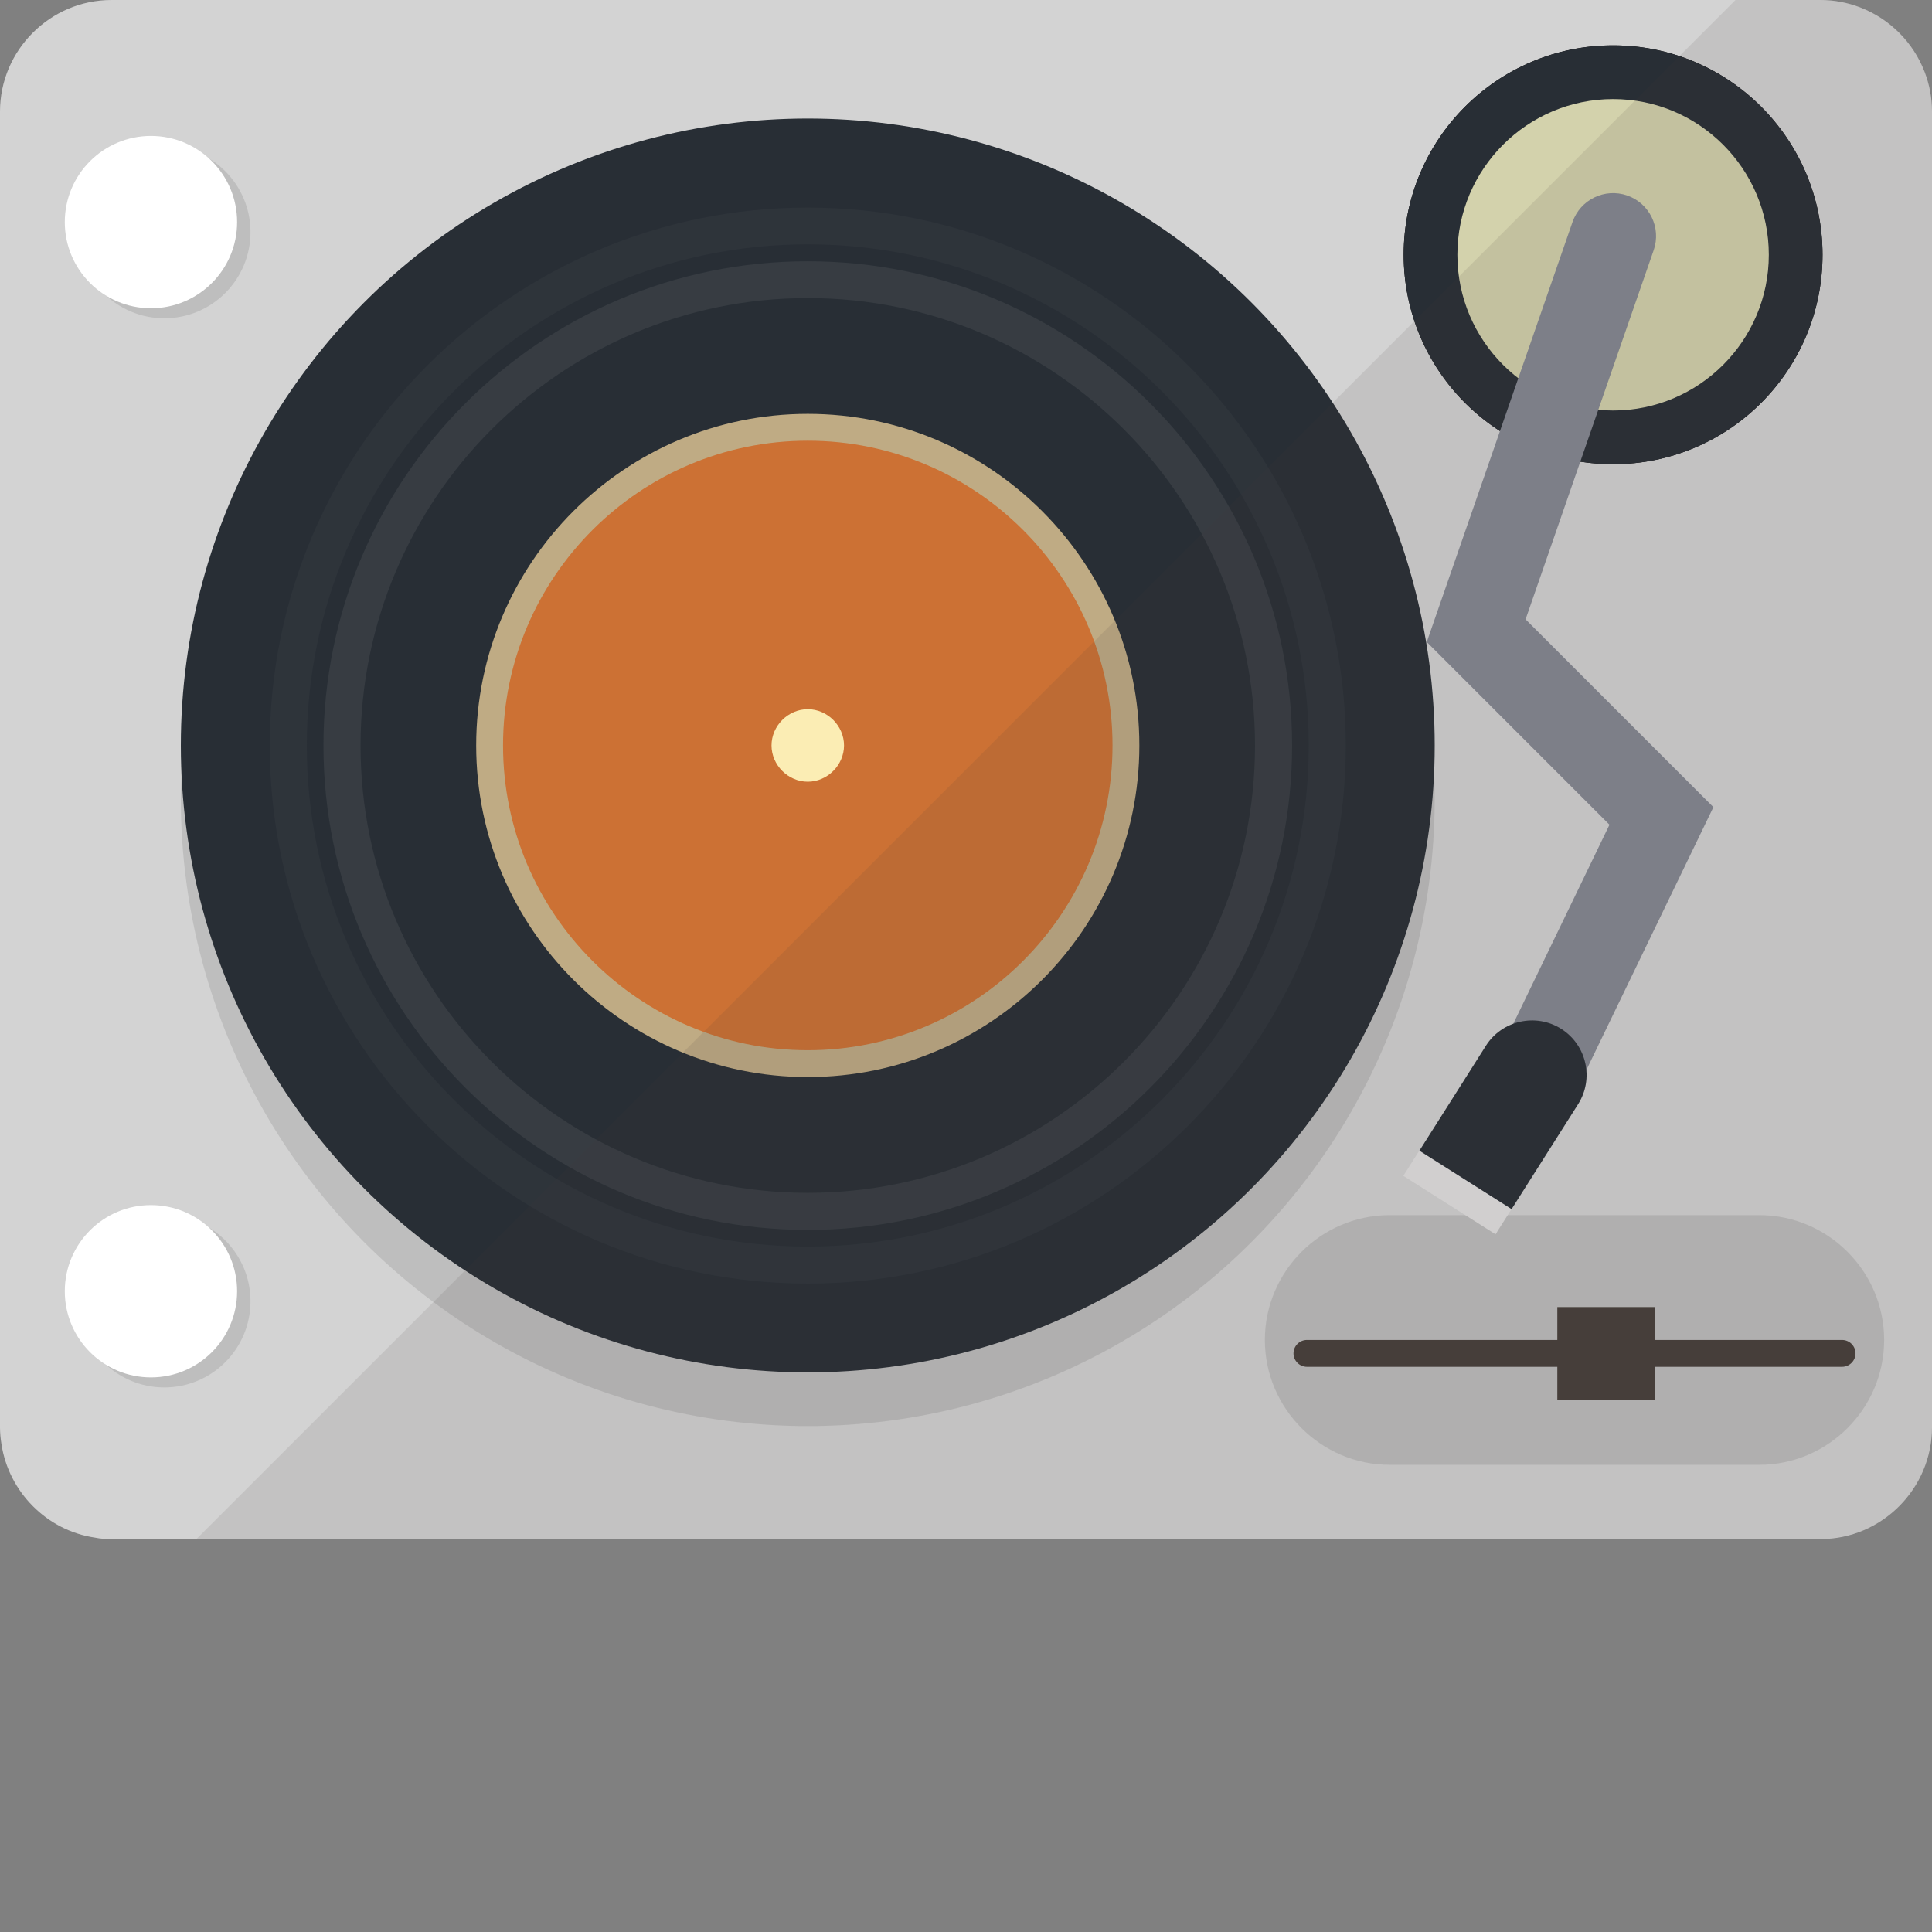 <?xml version="1.0" encoding="iso-8859-1"?>

<!DOCTYPE svg PUBLIC "-//W3C//DTD SVG 1.1//EN" "http://www.w3.org/Graphics/SVG/1.1/DTD/svg11.dtd">
<!-- Uploaded to: SVG Repo, www.svgrepo.com, Generator: SVG Repo Mixer Tools -->
<svg version="1.1" id="_x34_" xmlns="http://www.w3.org/2000/svg" xmlns:xlink="http://www.w3.org/1999/xlink" 
	 viewBox="0 0 512 512"  xml:space="preserve">
<rect x="0" y="0" width="512" height="512" fill="#808080" stroke="none"/>
<g>
	<g>
		<path style="fill:#D3D3D3;" d="M512,29.554v348.683c0,16.246-13.307,29.63-29.553,29.63H29.553c-1.47,0-2.94-0.077-4.41-0.386
			c-12.688-1.857-22.823-12.068-24.757-24.757C0.155,381.254,0,379.784,0,378.237V29.554C0,13.307,13.307,0,29.553,0h452.893
			c3.636,0,7.195,0.697,10.444,1.934c7.891,3.017,14.157,9.284,17.175,17.175C511.303,22.358,512,25.84,512,29.554z"/>
		<circle style="opacity:0.1;fill:#040000;" cx="214.068" cy="211.785" r="166.143"/>
		<g>
			<g>
				<circle style="fill:#282E35;" cx="214.068" cy="197.555" r="166.143"/>
			</g>
			<g style="opacity:0.2;">
				<path style="fill:#454A4F;" d="M214.068,55.007c-78.602,0-142.583,63.903-142.583,142.583
					c0,78.603,63.981,142.583,142.583,142.583c78.603,0,142.583-63.98,142.583-142.583
					C356.651,118.911,292.671,55.007,214.068,55.007z M214.068,330.348c-73.187,0-132.758-59.571-132.758-132.758
					c0-73.264,59.571-132.835,132.758-132.835c73.187,0,132.758,59.57,132.758,132.835
					C346.826,270.777,287.255,330.348,214.068,330.348z"/>
			</g>
			<g style="opacity:0.5;">
				<path style="fill:#454A4F;" d="M214.068,69.242c-70.788,0-128.348,57.559-128.348,128.348
					c0,70.711,57.559,128.349,128.348,128.349c70.789,0,128.348-57.637,128.348-128.349
					C342.417,126.801,284.857,69.242,214.068,69.242z M214.068,316.113c-65.373,0-118.523-53.151-118.523-118.523
					c0-65.373,53.15-118.601,118.523-118.601s118.523,53.228,118.523,118.601C332.591,262.963,279.441,316.113,214.068,316.113z"/>
			</g>
			<g>
				<path style="fill:#BFAB84;" d="M214.068,285.429c-48.454,0-87.874-39.421-87.874-87.874s39.421-87.875,87.874-87.875
					c48.454,0,87.874,39.421,87.874,87.875S262.522,285.429,214.068,285.429z"/>
			</g>
			<g>
				<path style="fill:#CC7134;" d="M214.068,278.314c-44.531,0-80.759-36.229-80.759-80.759s36.229-80.759,80.759-80.759
					c44.531,0,80.759,36.229,80.759,80.759S258.598,278.314,214.068,278.314z"/>
			</g>
			<g>
				<path style="fill:#FBEDB4;" d="M214.068,207.16c-5.207,0-9.606-4.399-9.606-9.606s4.399-9.606,9.606-9.606
					s9.606,4.399,9.606,9.606S219.274,207.16,214.068,207.16z"/>
			</g>
		</g>
		<g>
			<circle style="opacity:0.1;fill:#040000;" cx="43.55" cy="61.516" r="22.833"/>
			<circle style="fill:#FFFFFF;" cx="40.003" cy="58.856" r="22.833"/>
		</g>
		<g>
			<circle style="opacity:0.1;fill:#040000;" cx="43.55" cy="344.855" r="22.833"/>
			<circle style="fill:#FFFFFF;" cx="40.003" cy="342.195" r="22.833"/>
		</g>
		<path style="opacity:0.1;fill:#040000;" d="M466.236,388.191h-97.949c-18.196,0-33.085-14.888-33.085-33.085l0,0
			c0-18.197,14.888-33.085,33.085-33.085h97.949c18.197,0,33.085,14.888,33.085,33.085l0,0
			C499.32,373.303,484.432,388.191,466.236,388.191z"/>
		<path style="fill:#473F3A;" d="M488.173,362.221H346.349c-1.957,0-3.558-1.601-3.558-3.558l0,0c0-1.957,1.601-3.558,3.558-3.558
			h141.824c1.957,0,3.558,1.601,3.558,3.558l0,0C491.73,360.621,490.13,362.221,488.173,362.221z"/>
		<circle style="fill:#040000;" cx="427.488" cy="67.522" r="55.5"/>
		<circle style="fill:#282E35;" cx="427.488" cy="67.522" r="55.5"/>
		<path style="fill:#D3D2AC;" d="M427.488,108.791c-22.756,0-41.269-18.513-41.269-41.269s18.513-41.269,41.269-41.269
			c22.756,0,41.269,18.513,41.269,41.269S450.243,108.791,427.488,108.791z"/>
		<g>
			<path style="fill:#858892;" d="M406.845,296.817c-1.662,0-3.349-0.365-4.945-1.137c-5.661-2.736-8.033-9.543-5.297-15.204
				l29.922-61.913l-48.419-48.419l38.627-111.311c2.062-5.94,8.549-9.085,14.488-7.024c5.94,2.062,9.085,8.548,7.024,14.488
				l-33.95,97.833l49.773,49.773l-36.962,76.48C415.139,294.448,411.076,296.816,406.845,296.817z"/>
		</g>
		<g>
			<path style="fill:#E3E2E2;" d="M413.956,299.284l-17.625,27.814l-24.436-15.485l17.626-27.814
				c4.258-6.72,13.24-8.734,19.96-4.475l0,0C416.228,283.6,418.232,292.536,413.956,299.284z"/>
			<path style="fill:#282E35;" d="M418.214,292.617l-17.626,27.814l-24.436-15.485l17.626-27.814
				c4.258-6.72,13.24-8.734,19.96-4.475v0C420.486,276.933,422.49,285.87,418.214,292.617z"/>
		</g>
		<rect x="412.706" y="346.39" style="fill:#473F3A;" width="25.971" height="24.548"/>
	</g>
	<path style="opacity:0.11;fill:#473F3A;" d="M510.066,19.109c-3.017-7.89-9.284-14.157-17.175-17.175
		C489.641,0.697,486.083,0,482.447,0h-22.513L52.066,407.867h430.38c16.247,0,29.553-13.384,29.553-29.63V29.554
		C512,25.84,511.303,22.358,510.066,19.109z"/>
</g>
</svg>